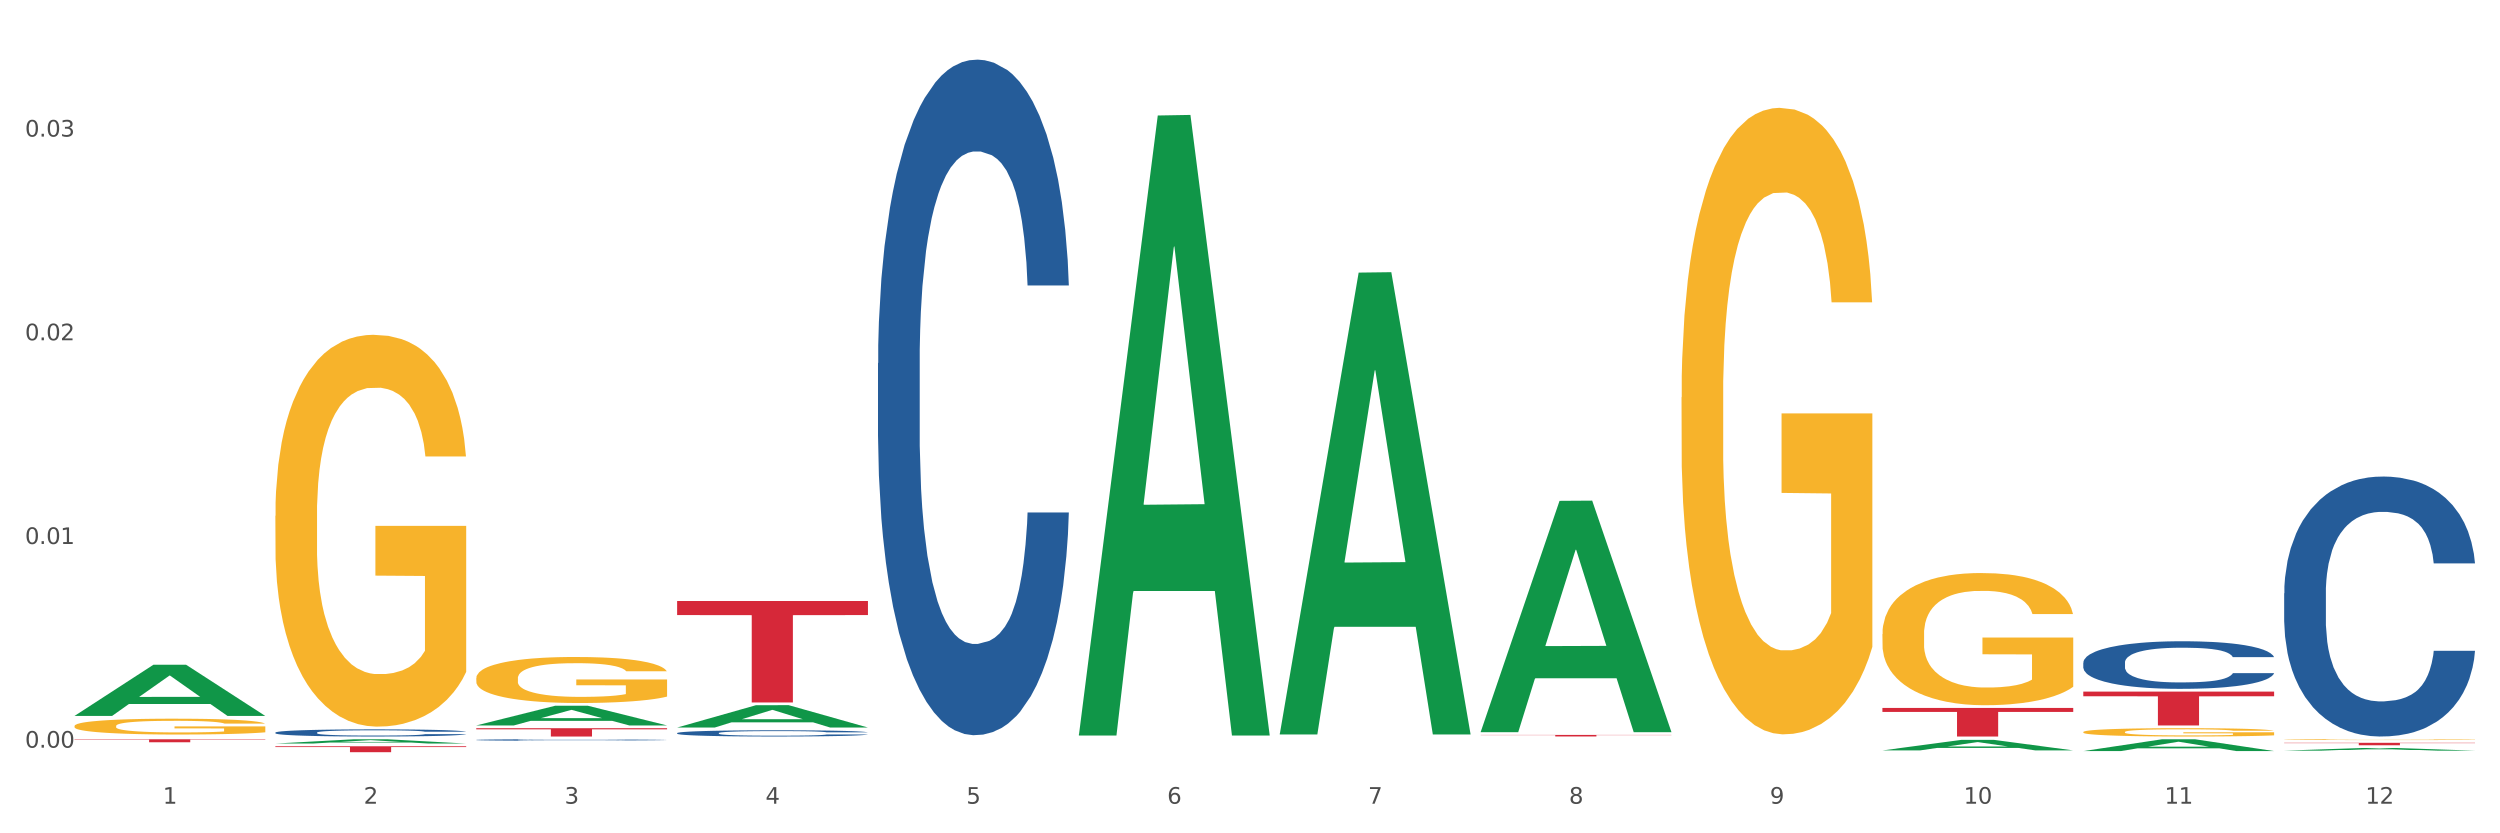<?xml version="1.0" encoding="utf-8" standalone="no"?>
<!DOCTYPE svg PUBLIC "-//W3C//DTD SVG 1.1//EN"
  "http://www.w3.org/Graphics/SVG/1.1/DTD/svg11.dtd">
<svg xmlns:xlink="http://www.w3.org/1999/xlink" width="1080pt" height="360pt" viewBox="0 0 1080 360" xmlns="http://www.w3.org/2000/svg" version="1.1">
 <rect x="0" y="0" width="1080" height="360" fill="#333333" stroke="none"/>
 <defs>
  <style type="text/css">*{stroke-linejoin: round; stroke-linecap: butt}</style>
 </defs>
 <g id="figure_1">
  <g id="patch_1">
   <path d="M 0 360 
L 1080 360 
L 1080 0 
L 0 0 
z
" style="fill: #ffffff; stroke: #ffffff; stroke-linejoin: miter"/>
  </g>
  <g id="axes_1">
   <g id="matplotlib.axis_1">
    <g id="xtick_1">
     <g id="text_1">
      <!-- 1 -->
      <g style="fill: #4d4d4d" transform="translate(70.342 347.204) scale(0.096 -0.096)">
       <defs>
        <path id="DejaVuSans-31" d="M 794 531 
L 1825 531 
L 1825 4091 
L 703 3866 
L 703 4441 
L 1819 4666 
L 2450 4666 
L 2450 531 
L 3481 531 
L 3481 0 
L 794 0 
L 794 531 
z
" transform="scale(0.016)"/>
       </defs>
       <use xlink:href="#DejaVuSans-31"/>
      </g>
     </g>
    </g>
    <g id="xtick_2">
     <g id="text_2">
      <!-- 2 -->
      <g style="fill: #4d4d4d" transform="translate(157.122 347.204) scale(0.096 -0.096)">
       <defs>
        <path id="DejaVuSans-32" d="M 1228 531 
L 3431 531 
L 3431 0 
L 469 0 
L 469 531 
Q 828 903 1448 1529 
Q 2069 2156 2228 2338 
Q 2531 2678 2651 2914 
Q 2772 3150 2772 3378 
Q 2772 3750 2511 3984 
Q 2250 4219 1831 4219 
Q 1534 4219 1204 4116 
Q 875 4013 500 3803 
L 500 4441 
Q 881 4594 1212 4672 
Q 1544 4750 1819 4750 
Q 2544 4750 2975 4387 
Q 3406 4025 3406 3419 
Q 3406 3131 3298 2873 
Q 3191 2616 2906 2266 
Q 2828 2175 2409 1742 
Q 1991 1309 1228 531 
z
" transform="scale(0.016)"/>
       </defs>
       <use xlink:href="#DejaVuSans-32"/>
      </g>
     </g>
    </g>
    <g id="xtick_3">
     <g id="text_3">
      <!-- 3 -->
      <g style="fill: #4d4d4d" transform="translate(243.902 347.204) scale(0.096 -0.096)">
       <defs>
        <path id="DejaVuSans-33" d="M 2597 2516 
Q 3050 2419 3304 2112 
Q 3559 1806 3559 1356 
Q 3559 666 3084 287 
Q 2609 -91 1734 -91 
Q 1441 -91 1130 -33 
Q 819 25 488 141 
L 488 750 
Q 750 597 1062 519 
Q 1375 441 1716 441 
Q 2309 441 2620 675 
Q 2931 909 2931 1356 
Q 2931 1769 2642 2001 
Q 2353 2234 1838 2234 
L 1294 2234 
L 1294 2753 
L 1863 2753 
Q 2328 2753 2575 2939 
Q 2822 3125 2822 3475 
Q 2822 3834 2567 4026 
Q 2313 4219 1838 4219 
Q 1578 4219 1281 4162 
Q 984 4106 628 3988 
L 628 4550 
Q 988 4650 1302 4700 
Q 1616 4750 1894 4750 
Q 2613 4750 3031 4423 
Q 3450 4097 3450 3541 
Q 3450 3153 3228 2886 
Q 3006 2619 2597 2516 
z
" transform="scale(0.016)"/>
       </defs>
       <use xlink:href="#DejaVuSans-33"/>
      </g>
     </g>
    </g>
    <g id="xtick_4">
     <g id="text_4">
      <!-- 4 -->
      <g style="fill: #4d4d4d" transform="translate(330.683 347.204) scale(0.096 -0.096)">
       <defs>
        <path id="DejaVuSans-34" d="M 2419 4116 
L 825 1625 
L 2419 1625 
L 2419 4116 
z
M 2253 4666 
L 3047 4666 
L 3047 1625 
L 3713 1625 
L 3713 1100 
L 3047 1100 
L 3047 0 
L 2419 0 
L 2419 1100 
L 313 1100 
L 313 1709 
L 2253 4666 
z
" transform="scale(0.016)"/>
       </defs>
       <use xlink:href="#DejaVuSans-34"/>
      </g>
     </g>
    </g>
    <g id="xtick_5">
     <g id="text_5">
      <!-- 5 -->
      <g style="fill: #4d4d4d" transform="translate(417.463 347.204) scale(0.096 -0.096)">
       <defs>
        <path id="DejaVuSans-35" d="M 691 4666 
L 3169 4666 
L 3169 4134 
L 1269 4134 
L 1269 2991 
Q 1406 3038 1543 3061 
Q 1681 3084 1819 3084 
Q 2600 3084 3056 2656 
Q 3513 2228 3513 1497 
Q 3513 744 3044 326 
Q 2575 -91 1722 -91 
Q 1428 -91 1123 -41 
Q 819 9 494 109 
L 494 744 
Q 775 591 1075 516 
Q 1375 441 1709 441 
Q 2250 441 2565 725 
Q 2881 1009 2881 1497 
Q 2881 1984 2565 2268 
Q 2250 2553 1709 2553 
Q 1456 2553 1204 2497 
Q 953 2441 691 2322 
L 691 4666 
z
" transform="scale(0.016)"/>
       </defs>
       <use xlink:href="#DejaVuSans-35"/>
      </g>
     </g>
    </g>
    <g id="xtick_6">
     <g id="text_6">
      <!-- 6 -->
      <g style="fill: #4d4d4d" transform="translate(504.243 347.204) scale(0.096 -0.096)">
       <defs>
        <path id="DejaVuSans-36" d="M 2113 2584 
Q 1688 2584 1439 2293 
Q 1191 2003 1191 1497 
Q 1191 994 1439 701 
Q 1688 409 2113 409 
Q 2538 409 2786 701 
Q 3034 994 3034 1497 
Q 3034 2003 2786 2293 
Q 2538 2584 2113 2584 
z
M 3366 4563 
L 3366 3988 
Q 3128 4100 2886 4159 
Q 2644 4219 2406 4219 
Q 1781 4219 1451 3797 
Q 1122 3375 1075 2522 
Q 1259 2794 1537 2939 
Q 1816 3084 2150 3084 
Q 2853 3084 3261 2657 
Q 3669 2231 3669 1497 
Q 3669 778 3244 343 
Q 2819 -91 2113 -91 
Q 1303 -91 875 529 
Q 447 1150 447 2328 
Q 447 3434 972 4092 
Q 1497 4750 2381 4750 
Q 2619 4750 2861 4703 
Q 3103 4656 3366 4563 
z
" transform="scale(0.016)"/>
       </defs>
       <use xlink:href="#DejaVuSans-36"/>
      </g>
     </g>
    </g>
    <g id="xtick_7">
     <g id="text_7">
      <!-- 7 -->
      <g style="fill: #4d4d4d" transform="translate(591.024 347.204) scale(0.096 -0.096)">
       <defs>
        <path id="DejaVuSans-37" d="M 525 4666 
L 3525 4666 
L 3525 4397 
L 1831 0 
L 1172 0 
L 2766 4134 
L 525 4134 
L 525 4666 
z
" transform="scale(0.016)"/>
       </defs>
       <use xlink:href="#DejaVuSans-37"/>
      </g>
     </g>
    </g>
    <g id="xtick_8">
     <g id="text_8">
      <!-- 8 -->
      <g style="fill: #4d4d4d" transform="translate(677.804 347.204) scale(0.096 -0.096)">
       <defs>
        <path id="DejaVuSans-38" d="M 2034 2216 
Q 1584 2216 1326 1975 
Q 1069 1734 1069 1313 
Q 1069 891 1326 650 
Q 1584 409 2034 409 
Q 2484 409 2743 651 
Q 3003 894 3003 1313 
Q 3003 1734 2745 1975 
Q 2488 2216 2034 2216 
z
M 1403 2484 
Q 997 2584 770 2862 
Q 544 3141 544 3541 
Q 544 4100 942 4425 
Q 1341 4750 2034 4750 
Q 2731 4750 3128 4425 
Q 3525 4100 3525 3541 
Q 3525 3141 3298 2862 
Q 3072 2584 2669 2484 
Q 3125 2378 3379 2068 
Q 3634 1759 3634 1313 
Q 3634 634 3220 271 
Q 2806 -91 2034 -91 
Q 1263 -91 848 271 
Q 434 634 434 1313 
Q 434 1759 690 2068 
Q 947 2378 1403 2484 
z
M 1172 3481 
Q 1172 3119 1398 2916 
Q 1625 2713 2034 2713 
Q 2441 2713 2670 2916 
Q 2900 3119 2900 3481 
Q 2900 3844 2670 4047 
Q 2441 4250 2034 4250 
Q 1625 4250 1398 4047 
Q 1172 3844 1172 3481 
z
" transform="scale(0.016)"/>
       </defs>
       <use xlink:href="#DejaVuSans-38"/>
      </g>
     </g>
    </g>
    <g id="xtick_9">
     <g id="text_9">
      <!-- 9 -->
      <g style="fill: #4d4d4d" transform="translate(764.584 347.204) scale(0.096 -0.096)">
       <defs>
        <path id="DejaVuSans-39" d="M 703 97 
L 703 672 
Q 941 559 1184 500 
Q 1428 441 1663 441 
Q 2288 441 2617 861 
Q 2947 1281 2994 2138 
Q 2813 1869 2534 1725 
Q 2256 1581 1919 1581 
Q 1219 1581 811 2004 
Q 403 2428 403 3163 
Q 403 3881 828 4315 
Q 1253 4750 1959 4750 
Q 2769 4750 3195 4129 
Q 3622 3509 3622 2328 
Q 3622 1225 3098 567 
Q 2575 -91 1691 -91 
Q 1453 -91 1209 -44 
Q 966 3 703 97 
z
M 1959 2075 
Q 2384 2075 2632 2365 
Q 2881 2656 2881 3163 
Q 2881 3666 2632 3958 
Q 2384 4250 1959 4250 
Q 1534 4250 1286 3958 
Q 1038 3666 1038 3163 
Q 1038 2656 1286 2365 
Q 1534 2075 1959 2075 
z
" transform="scale(0.016)"/>
       </defs>
       <use xlink:href="#DejaVuSans-39"/>
      </g>
     </g>
    </g>
    <g id="xtick_10">
     <g id="text_10">
      <!-- 10 -->
      <g style="fill: #4d4d4d" transform="translate(848.311 347.204) scale(0.096 -0.096)">
       <defs>
        <path id="DejaVuSans-30" d="M 2034 4250 
Q 1547 4250 1301 3770 
Q 1056 3291 1056 2328 
Q 1056 1369 1301 889 
Q 1547 409 2034 409 
Q 2525 409 2770 889 
Q 3016 1369 3016 2328 
Q 3016 3291 2770 3770 
Q 2525 4250 2034 4250 
z
M 2034 4750 
Q 2819 4750 3233 4129 
Q 3647 3509 3647 2328 
Q 3647 1150 3233 529 
Q 2819 -91 2034 -91 
Q 1250 -91 836 529 
Q 422 1150 422 2328 
Q 422 3509 836 4129 
Q 1250 4750 2034 4750 
z
" transform="scale(0.016)"/>
       </defs>
       <use xlink:href="#DejaVuSans-31"/>
       <use xlink:href="#DejaVuSans-30" transform="translate(63.623 0)"/>
      </g>
     </g>
    </g>
    <g id="xtick_11">
     <g id="text_11">
      <!-- 11 -->
      <g style="fill: #4d4d4d" transform="translate(935.091 347.204) scale(0.096 -0.096)">
       <use xlink:href="#DejaVuSans-31"/>
       <use xlink:href="#DejaVuSans-31" transform="translate(63.623 0)"/>
      </g>
     </g>
    </g>
    <g id="xtick_12">
     <g id="text_12">
      <!-- 12 -->
      <g style="fill: #4d4d4d" transform="translate(1021.871 347.204) scale(0.096 -0.096)">
       <use xlink:href="#DejaVuSans-31"/>
       <use xlink:href="#DejaVuSans-32" transform="translate(63.623 0)"/>
      </g>
     </g>
    </g>
    <g id="xtick_13"/>
    <g id="xtick_14"/>
    <g id="xtick_15"/>
    <g id="xtick_16"/>
    <g id="xtick_17"/>
    <g id="xtick_18"/>
    <g id="xtick_19"/>
    <g id="xtick_20"/>
    <g id="xtick_21"/>
    <g id="xtick_22"/>
    <g id="xtick_23"/>
   </g>
   <g id="matplotlib.axis_2">
    <g id="ytick_1">
     <g id="text_13">
      <!-- 0.00 -->
      <g style="fill: #4d4d4d" transform="translate(10.8 322.997) scale(0.096 -0.096)">
       <defs>
        <path id="DejaVuSans-2e" d="M 684 794 
L 1344 794 
L 1344 0 
L 684 0 
L 684 794 
z
" transform="scale(0.016)"/>
       </defs>
       <use xlink:href="#DejaVuSans-30"/>
       <use xlink:href="#DejaVuSans-2e" transform="translate(63.623 0)"/>
       <use xlink:href="#DejaVuSans-30" transform="translate(95.41 0)"/>
       <use xlink:href="#DejaVuSans-30" transform="translate(159.033 0)"/>
      </g>
     </g>
    </g>
    <g id="ytick_2">
     <g id="text_14">
      <!-- 0.01 -->
      <g style="fill: #4d4d4d" transform="translate(10.8 235.002) scale(0.096 -0.096)">
       <use xlink:href="#DejaVuSans-30"/>
       <use xlink:href="#DejaVuSans-2e" transform="translate(63.623 0)"/>
       <use xlink:href="#DejaVuSans-30" transform="translate(95.41 0)"/>
       <use xlink:href="#DejaVuSans-31" transform="translate(159.033 0)"/>
      </g>
     </g>
    </g>
    <g id="ytick_3">
     <g id="text_15">
      <!-- 0.02 -->
      <g style="fill: #4d4d4d" transform="translate(10.8 147.006) scale(0.096 -0.096)">
       <use xlink:href="#DejaVuSans-30"/>
       <use xlink:href="#DejaVuSans-2e" transform="translate(63.623 0)"/>
       <use xlink:href="#DejaVuSans-30" transform="translate(95.41 0)"/>
       <use xlink:href="#DejaVuSans-32" transform="translate(159.033 0)"/>
      </g>
     </g>
    </g>
    <g id="ytick_4">
     <g id="text_16">
      <!-- 0.03 -->
      <g style="fill: #4d4d4d" transform="translate(10.8 59.01) scale(0.096 -0.096)">
       <use xlink:href="#DejaVuSans-30"/>
       <use xlink:href="#DejaVuSans-2e" transform="translate(63.623 0)"/>
       <use xlink:href="#DejaVuSans-30" transform="translate(95.41 0)"/>
       <use xlink:href="#DejaVuSans-33" transform="translate(159.033 0)"/>
      </g>
     </g>
    </g>
    <g id="ytick_5"/>
    <g id="ytick_6"/>
    <g id="ytick_7"/>
    <g id="ytick_8"/>
   </g>
   <g id="PolyCollection_1">
    <path d="M 32.175 309.255 
L 32.26 309.235 
L 66.256 287.178 
L 80.365 287.157 
L 114.616 309.297 
L 98.298 309.297 
L 90.904 304.141 
L 55.803 304.141 
L 55.548 304.224 
L 48.408 309.297 
L 32.175 309.297 
L 32.175 309.255 
L 60.222 301.065 
L 86.484 301.044 
L 73.481 291.876 
L 73.311 291.834 
L 73.141 291.897 
L 60.137 301.044 
L 60.222 301.065 
L 32.175 309.255 
z
" clip-path="url(#pfcb627d77d)" style="fill: #109648"/>
    <path d="M 813.198 273.941 
L 813.295 273.889 
L 813.295 272.011 
L 813.49 270.394 
L 814.463 266.482 
L 815.923 263.249 
L 816.994 261.528 
L 818.065 260.119 
L 819.33 258.711 
L 820.887 257.251 
L 823.71 255.112 
L 825.462 254.017 
L 827.603 252.87 
L 831.497 251.201 
L 834.319 250.262 
L 837.239 249.479 
L 842.009 248.541 
L 845.123 248.123 
L 848.433 247.81 
L 852.423 247.602 
L 855.441 247.55 
L 862.059 247.706 
L 867.705 248.175 
L 870.43 248.541 
L 873.934 249.166 
L 875.783 249.584 
L 878.801 250.418 
L 881.915 251.514 
L 884.057 252.452 
L 887.269 254.226 
L 889.702 255.999 
L 891.941 258.19 
L 893.109 259.702 
L 893.985 261.11 
L 894.763 262.727 
L 895.542 265.283 
L 878.022 265.283 
L 877.341 263.457 
L 876.27 261.736 
L 874.713 260.067 
L 873.35 259.024 
L 871.014 257.72 
L 868.873 256.886 
L 866.634 256.26 
L 863.909 255.738 
L 861.767 255.477 
L 858.75 255.269 
L 852.813 255.321 
L 848.822 255.738 
L 846.097 256.26 
L 844.345 256.729 
L 842.787 257.251 
L 841.035 257.981 
L 838.991 259.076 
L 837.531 260.067 
L 836.071 261.319 
L 834.903 262.571 
L 833.833 264.031 
L 832.957 265.596 
L 832.275 267.213 
L 831.691 269.195 
L 831.205 272.481 
L 831.205 279.626 
L 831.399 281.243 
L 831.886 283.381 
L 832.47 284.998 
L 833.443 286.928 
L 834.319 288.232 
L 835.974 290.11 
L 837.823 291.674 
L 839.283 292.665 
L 840.743 293.5 
L 843.274 294.647 
L 846.097 295.586 
L 848.53 296.16 
L 851.839 296.681 
L 854.078 296.89 
L 856.025 296.994 
L 860.794 296.994 
L 864.201 296.838 
L 867.997 296.473 
L 870.917 296.003 
L 873.35 295.429 
L 876.075 294.491 
L 877.827 293.604 
L 877.827 282.703 
L 856.414 282.651 
L 856.414 275.401 
L 895.639 275.401 
L 895.639 296.681 
L 893.985 297.777 
L 892.135 298.768 
L 890.189 299.654 
L 887.269 300.749 
L 883.765 301.793 
L 880.65 302.523 
L 877.341 303.149 
L 873.447 303.722 
L 868.386 304.244 
L 865.271 304.453 
L 861.378 304.609 
L 856.803 304.661 
L 852.813 304.557 
L 848.919 304.296 
L 844.831 303.827 
L 840.841 303.149 
L 837.823 302.471 
L 834.806 301.636 
L 831.594 300.541 
L 829.063 299.498 
L 827.117 298.559 
L 824.975 297.359 
L 822.639 295.795 
L 820.887 294.386 
L 819.33 292.926 
L 817.675 291.048 
L 816.507 289.431 
L 815.339 287.397 
L 814.658 285.885 
L 813.879 283.538 
L 813.295 280.252 
L 813.198 273.941 
z
" clip-path="url(#pfcb627d77d)" style="fill: #f7b32b"/>
    <path d="M 899.978 316.236 
L 900.076 316.233 
L 900.076 316.114 
L 900.27 316.012 
L 901.244 315.765 
L 902.704 315.561 
L 903.774 315.452 
L 904.845 315.364 
L 906.11 315.275 
L 907.668 315.182 
L 910.49 315.047 
L 912.242 314.978 
L 914.384 314.906 
L 918.277 314.8 
L 921.1 314.741 
L 924.02 314.692 
L 928.789 314.632 
L 931.904 314.606 
L 935.213 314.586 
L 939.204 314.573 
L 942.221 314.57 
L 948.84 314.58 
L 954.485 314.609 
L 957.21 314.632 
L 960.714 314.672 
L 962.564 314.698 
L 965.581 314.751 
L 968.696 314.82 
L 970.837 314.879 
L 974.049 314.991 
L 976.482 315.103 
L 978.721 315.242 
L 979.889 315.337 
L 980.765 315.426 
L 981.544 315.528 
L 982.322 315.69 
L 964.802 315.69 
L 964.121 315.574 
L 963.05 315.466 
L 961.493 315.36 
L 960.13 315.294 
L 957.794 315.212 
L 955.653 315.159 
L 953.414 315.12 
L 950.689 315.087 
L 948.548 315.07 
L 945.53 315.057 
L 939.593 315.061 
L 935.602 315.087 
L 932.877 315.12 
L 931.125 315.149 
L 929.568 315.182 
L 927.816 315.229 
L 925.772 315.298 
L 924.312 315.36 
L 922.852 315.439 
L 921.684 315.518 
L 920.613 315.611 
L 919.737 315.709 
L 919.056 315.811 
L 918.472 315.937 
L 917.985 316.144 
L 917.985 316.595 
L 918.18 316.697 
L 918.666 316.832 
L 919.25 316.934 
L 920.224 317.056 
L 921.1 317.138 
L 922.754 317.257 
L 924.604 317.356 
L 926.064 317.418 
L 927.524 317.471 
L 930.054 317.544 
L 932.877 317.603 
L 935.31 317.639 
L 938.62 317.672 
L 940.858 317.685 
L 942.805 317.692 
L 947.574 317.692 
L 950.981 317.682 
L 954.777 317.659 
L 957.697 317.629 
L 960.13 317.593 
L 962.856 317.534 
L 964.608 317.478 
L 964.608 316.789 
L 943.194 316.786 
L 943.194 316.328 
L 982.42 316.328 
L 982.42 317.672 
L 980.765 317.741 
L 978.916 317.804 
L 976.969 317.86 
L 974.049 317.929 
L 970.545 317.995 
L 967.43 318.041 
L 964.121 318.08 
L 960.228 318.117 
L 955.166 318.149 
L 952.052 318.163 
L 948.158 318.173 
L 943.584 318.176 
L 939.593 318.169 
L 935.7 318.153 
L 931.612 318.123 
L 927.621 318.08 
L 924.604 318.037 
L 921.586 317.985 
L 918.374 317.916 
L 915.844 317.85 
L 913.897 317.791 
L 911.756 317.715 
L 909.42 317.616 
L 907.668 317.527 
L 906.11 317.435 
L 904.456 317.316 
L 903.288 317.214 
L 902.12 317.086 
L 901.438 316.99 
L 900.66 316.842 
L 900.076 316.635 
L 899.978 316.236 
z
" clip-path="url(#pfcb627d77d)" style="fill: #f7b32b"/>
    <path d="M 986.759 319.515 
L 986.856 319.514 
L 986.856 319.503 
L 987.051 319.493 
L 988.024 319.468 
L 989.484 319.448 
L 990.555 319.437 
L 991.625 319.428 
L 992.891 319.42 
L 994.448 319.411 
L 997.271 319.397 
L 999.023 319.39 
L 1001.164 319.383 
L 1005.057 319.373 
L 1007.88 319.367 
L 1010.8 319.362 
L 1015.569 319.356 
L 1018.684 319.354 
L 1021.993 319.352 
L 1025.984 319.35 
L 1029.001 319.35 
L 1035.62 319.351 
L 1041.265 319.354 
L 1043.991 319.356 
L 1047.495 319.36 
L 1049.344 319.363 
L 1052.361 319.368 
L 1055.476 319.375 
L 1057.617 319.381 
L 1060.829 319.392 
L 1063.263 319.403 
L 1065.501 319.416 
L 1066.669 319.426 
L 1067.545 319.435 
L 1068.324 319.445 
L 1069.103 319.461 
L 1051.583 319.461 
L 1050.901 319.449 
L 1049.831 319.439 
L 1048.273 319.428 
L 1046.911 319.422 
L 1044.575 319.414 
L 1042.433 319.408 
L 1040.195 319.404 
L 1037.469 319.401 
L 1035.328 319.4 
L 1032.311 319.398 
L 1026.373 319.399 
L 1022.383 319.401 
L 1019.657 319.404 
L 1017.905 319.407 
L 1016.348 319.411 
L 1014.596 319.415 
L 1012.552 319.422 
L 1011.092 319.428 
L 1009.632 319.436 
L 1008.464 319.444 
L 1007.393 319.453 
L 1006.517 319.463 
L 1005.836 319.473 
L 1005.252 319.485 
L 1004.765 319.506 
L 1004.765 319.55 
L 1004.96 319.56 
L 1005.447 319.573 
L 1006.031 319.584 
L 1007.004 319.596 
L 1007.88 319.604 
L 1009.535 319.615 
L 1011.384 319.625 
L 1012.844 319.631 
L 1014.304 319.636 
L 1016.835 319.644 
L 1019.657 319.649 
L 1022.091 319.653 
L 1025.4 319.656 
L 1027.639 319.658 
L 1029.585 319.658 
L 1034.355 319.658 
L 1037.761 319.657 
L 1041.557 319.655 
L 1044.477 319.652 
L 1046.911 319.648 
L 1049.636 319.643 
L 1051.388 319.637 
L 1051.388 319.569 
L 1029.975 319.569 
L 1029.975 319.524 
L 1069.2 319.524 
L 1069.2 319.656 
L 1067.545 319.663 
L 1065.696 319.669 
L 1063.749 319.675 
L 1060.829 319.682 
L 1057.325 319.688 
L 1054.211 319.693 
L 1050.901 319.697 
L 1047.008 319.7 
L 1041.947 319.703 
L 1038.832 319.705 
L 1034.939 319.706 
L 1030.364 319.706 
L 1026.373 319.705 
L 1022.48 319.704 
L 1018.392 319.701 
L 1014.401 319.697 
L 1011.384 319.692 
L 1008.367 319.687 
L 1005.155 319.68 
L 1002.624 319.674 
L 1000.677 319.668 
L 998.536 319.661 
L 996.2 319.651 
L 994.448 319.642 
L 992.891 319.633 
L 991.236 319.621 
L 990.068 319.611 
L 988.9 319.598 
L 988.219 319.589 
L 987.44 319.574 
L 986.856 319.554 
L 986.759 319.515 
z
" clip-path="url(#pfcb627d77d)" style="fill: #f7b32b"/>
    <path d="M 986.759 320.88 
L 1069.2 320.88 
L 1069.2 321.029 
L 1036.77 321.03 
L 1036.77 321.947 
L 1018.993 321.947 
L 1018.993 321.03 
L 986.759 321.029 
L 986.759 320.881 
L 986.759 320.88 
z
" clip-path="url(#pfcb627d77d)" style="fill: #d62839"/>
    <path d="M 986.759 256.326 
L 986.856 256.223 
L 986.856 253.351 
L 987.148 249.454 
L 988.22 242.274 
L 989.585 236.838 
L 991.923 230.478 
L 993.19 227.811 
L 994.847 224.837 
L 998.258 220.016 
L 1002.156 215.913 
L 1004.884 213.657 
L 1006.93 212.221 
L 1011.511 209.656 
L 1014.142 208.528 
L 1016.87 207.605 
L 1019.209 206.99 
L 1023.107 206.272 
L 1026.225 205.964 
L 1029.831 205.861 
L 1032.852 205.964 
L 1036.847 206.374 
L 1042.694 207.605 
L 1044.935 208.323 
L 1047.956 209.554 
L 1051.075 211.195 
L 1053.608 212.836 
L 1056.532 215.195 
L 1059.553 218.272 
L 1062.476 222.17 
L 1064.522 225.76 
L 1066.179 229.555 
L 1067.641 234.171 
L 1068.713 239.197 
L 1069.2 243.402 
L 1051.367 243.402 
L 1050.88 239.607 
L 1049.905 235.504 
L 1048.931 232.735 
L 1047.859 230.478 
L 1046.202 227.914 
L 1044.74 226.273 
L 1042.304 224.324 
L 1040.063 223.093 
L 1038.211 222.375 
L 1035.97 221.76 
L 1031.195 221.144 
L 1027.784 221.144 
L 1025.641 221.349 
L 1023.009 221.862 
L 1020.768 222.58 
L 1018.137 223.811 
L 1016.091 225.145 
L 1014.044 226.888 
L 1012.875 228.119 
L 1011.121 230.376 
L 1009.951 232.222 
L 1008.392 235.402 
L 1007.515 237.658 
L 1005.956 243.505 
L 1005.274 247.813 
L 1004.982 250.787 
L 1004.787 254.069 
L 1004.787 270.07 
L 1005.371 277.25 
L 1005.859 280.327 
L 1006.638 283.815 
L 1008.1 288.328 
L 1010.244 292.738 
L 1012.485 295.918 
L 1014.337 297.867 
L 1016.091 299.303 
L 1017.845 300.431 
L 1019.989 301.457 
L 1021.743 302.072 
L 1024.374 302.688 
L 1027.492 302.995 
L 1029.928 302.995 
L 1034.898 302.483 
L 1037.139 301.97 
L 1039.283 301.252 
L 1041.622 300.123 
L 1043.474 298.893 
L 1044.546 297.969 
L 1046.3 296.021 
L 1047.664 293.969 
L 1048.833 291.61 
L 1049.613 289.559 
L 1050.49 286.482 
L 1051.172 282.994 
L 1051.367 281.148 
L 1069.2 281.148 
L 1068.81 284.84 
L 1068.128 288.43 
L 1066.764 293.251 
L 1065.692 296.021 
L 1064.035 299.405 
L 1062.281 302.277 
L 1059.845 305.457 
L 1057.604 307.816 
L 1055.265 309.868 
L 1052.731 311.714 
L 1048.151 314.278 
L 1046.495 314.996 
L 1042.986 316.227 
L 1040.258 316.945 
L 1036.262 317.663 
L 1032.17 318.073 
L 1027.882 318.176 
L 1024.081 317.971 
L 1019.891 317.355 
L 1017.26 316.74 
L 1014.337 315.817 
L 1010.926 314.381 
L 1007.71 312.637 
L 1004.689 310.586 
L 1001.863 308.226 
L 999.232 305.56 
L 995.821 301.149 
L 993.288 296.841 
L 991.436 292.841 
L 990.169 289.456 
L 988.903 285.148 
L 988.22 282.174 
L 987.148 274.994 
L 986.759 268.327 
L 986.759 256.326 
z
" clip-path="url(#pfcb627d77d)" style="fill: #255c99"/>
    <path d="M 899.978 286.259 
L 900.076 286.241 
L 900.076 285.715 
L 900.368 285.001 
L 901.44 283.686 
L 902.804 282.691 
L 905.143 281.527 
L 906.41 281.038 
L 908.067 280.494 
L 911.477 279.611 
L 915.375 278.86 
L 918.104 278.447 
L 920.15 278.184 
L 924.73 277.714 
L 927.361 277.508 
L 930.09 277.339 
L 932.429 277.226 
L 936.327 277.095 
L 939.445 277.038 
L 943.051 277.019 
L 946.071 277.038 
L 950.067 277.113 
L 955.914 277.339 
L 958.155 277.47 
L 961.176 277.696 
L 964.294 277.996 
L 966.828 278.296 
L 969.751 278.728 
L 972.772 279.292 
L 975.696 280.006 
L 977.742 280.663 
L 979.399 281.358 
L 980.86 282.203 
L 981.932 283.123 
L 982.42 283.893 
L 964.587 283.893 
L 964.099 283.198 
L 963.125 282.447 
L 962.15 281.94 
L 961.078 281.527 
L 959.422 281.057 
L 957.96 280.757 
L 955.524 280.4 
L 953.283 280.175 
L 951.431 280.043 
L 949.19 279.93 
L 944.415 279.818 
L 941.004 279.818 
L 938.86 279.855 
L 936.229 279.949 
L 933.988 280.081 
L 931.357 280.306 
L 929.31 280.55 
L 927.264 280.869 
L 926.095 281.095 
L 924.34 281.508 
L 923.171 281.846 
L 921.612 282.428 
L 920.735 282.841 
L 919.176 283.912 
L 918.494 284.701 
L 918.201 285.245 
L 918.006 285.846 
L 918.006 288.776 
L 918.591 290.091 
L 919.078 290.654 
L 919.858 291.292 
L 921.32 292.119 
L 923.463 292.926 
L 925.705 293.509 
L 927.556 293.865 
L 929.31 294.128 
L 931.064 294.335 
L 933.208 294.523 
L 934.962 294.635 
L 937.593 294.748 
L 940.712 294.804 
L 943.148 294.804 
L 948.118 294.711 
L 950.359 294.617 
L 952.503 294.485 
L 954.842 294.279 
L 956.693 294.053 
L 957.765 293.884 
L 959.519 293.527 
L 960.884 293.152 
L 962.053 292.72 
L 962.833 292.344 
L 963.71 291.781 
L 964.392 291.142 
L 964.587 290.804 
L 982.42 290.804 
L 982.03 291.48 
L 981.348 292.138 
L 979.983 293.02 
L 978.912 293.527 
L 977.255 294.147 
L 975.501 294.673 
L 973.065 295.255 
L 970.823 295.687 
L 968.485 296.063 
L 965.951 296.401 
L 961.371 296.87 
L 959.714 297.002 
L 956.206 297.227 
L 953.477 297.359 
L 949.482 297.49 
L 945.389 297.565 
L 941.102 297.584 
L 937.301 297.546 
L 933.111 297.434 
L 930.48 297.321 
L 927.556 297.152 
L 924.146 296.889 
L 920.93 296.57 
L 917.909 296.194 
L 915.083 295.762 
L 912.452 295.274 
L 909.041 294.466 
L 906.507 293.678 
L 904.656 292.945 
L 903.389 292.325 
L 902.122 291.537 
L 901.44 290.992 
L 900.368 289.677 
L 899.978 288.457 
L 899.978 286.259 
z
" clip-path="url(#pfcb627d77d)" style="fill: #255c99"/>
    <path d="M 379.296 156.894 
L 379.394 156.628 
L 379.394 149.165 
L 379.686 139.036 
L 380.758 120.379 
L 382.122 106.253 
L 384.461 89.728 
L 385.728 82.798 
L 387.385 75.068 
L 390.795 62.541 
L 394.693 51.88 
L 397.422 46.016 
L 399.468 42.285 
L 404.048 35.621 
L 406.679 32.689 
L 409.408 30.291 
L 411.747 28.691 
L 415.645 26.826 
L 418.763 26.026 
L 422.369 25.759 
L 425.389 26.026 
L 429.385 27.092 
L 435.232 30.291 
L 437.473 32.156 
L 440.494 35.355 
L 443.612 39.619 
L 446.146 43.884 
L 449.069 50.014 
L 452.09 58.01 
L 455.014 68.138 
L 457.06 77.467 
L 458.717 87.329 
L 460.178 99.323 
L 461.25 112.383 
L 461.738 123.311 
L 443.905 123.311 
L 443.417 113.449 
L 442.443 102.788 
L 441.468 95.591 
L 440.396 89.728 
L 438.74 83.064 
L 437.278 78.8 
L 434.842 73.736 
L 432.601 70.537 
L 430.749 68.671 
L 428.508 67.072 
L 423.733 65.473 
L 420.322 65.473 
L 418.178 66.006 
L 415.547 67.339 
L 413.306 69.205 
L 410.675 72.403 
L 408.628 75.868 
L 406.582 80.399 
L 405.413 83.597 
L 403.658 89.461 
L 402.489 94.259 
L 400.93 102.521 
L 400.053 108.385 
L 398.494 123.577 
L 397.812 134.772 
L 397.519 142.501 
L 397.324 151.03 
L 397.324 192.61 
L 397.909 211.267 
L 398.396 219.263 
L 399.176 228.325 
L 400.638 240.053 
L 402.781 251.514 
L 405.023 259.776 
L 406.874 264.84 
L 408.628 268.572 
L 410.382 271.504 
L 412.526 274.169 
L 414.28 275.768 
L 416.911 277.368 
L 420.03 278.167 
L 422.466 278.167 
L 427.436 276.835 
L 429.677 275.502 
L 431.821 273.636 
L 434.16 270.704 
L 436.011 267.506 
L 437.083 265.107 
L 438.837 260.043 
L 440.202 254.712 
L 441.371 248.582 
L 442.151 243.251 
L 443.028 235.255 
L 443.71 226.193 
L 443.905 221.395 
L 461.738 221.395 
L 461.348 230.991 
L 460.666 240.319 
L 459.301 252.846 
L 458.23 260.043 
L 456.573 268.838 
L 454.819 276.301 
L 452.383 284.564 
L 450.141 290.694 
L 447.803 296.025 
L 445.269 300.823 
L 440.689 307.486 
L 439.032 309.352 
L 435.524 312.55 
L 432.795 314.416 
L 428.8 316.282 
L 424.707 317.348 
L 420.42 317.614 
L 416.619 317.081 
L 412.429 315.482 
L 409.798 313.883 
L 406.874 311.484 
L 403.464 307.752 
L 400.248 303.221 
L 397.227 297.891 
L 394.401 291.76 
L 391.77 284.831 
L 388.359 273.37 
L 385.825 262.175 
L 383.974 251.78 
L 382.707 242.985 
L 381.44 231.79 
L 380.758 224.061 
L 379.686 205.403 
L 379.296 188.079 
L 379.296 156.894 
z
" clip-path="url(#pfcb627d77d)" style="fill: #255c99"/>
    <path d="M 292.516 316.689 
L 292.613 316.687 
L 292.613 316.618 
L 292.906 316.524 
L 293.978 316.352 
L 295.342 316.221 
L 297.681 316.068 
L 298.948 316.004 
L 300.604 315.933 
L 304.015 315.817 
L 307.913 315.718 
L 310.641 315.664 
L 312.688 315.629 
L 317.268 315.568 
L 319.899 315.541 
L 322.628 315.518 
L 324.966 315.504 
L 328.864 315.486 
L 331.983 315.479 
L 335.588 315.476 
L 338.609 315.479 
L 342.604 315.489 
L 348.451 315.518 
L 350.693 315.536 
L 353.714 315.565 
L 356.832 315.605 
L 359.366 315.644 
L 362.289 315.701 
L 365.31 315.775 
L 368.233 315.868 
L 370.28 315.955 
L 371.936 316.046 
L 373.398 316.157 
L 374.47 316.278 
L 374.957 316.379 
L 357.124 316.379 
L 356.637 316.287 
L 355.663 316.189 
L 354.688 316.122 
L 353.616 316.068 
L 351.96 316.006 
L 350.498 315.967 
L 348.062 315.92 
L 345.82 315.891 
L 343.969 315.873 
L 341.727 315.859 
L 336.952 315.844 
L 333.542 315.844 
L 331.398 315.849 
L 328.767 315.861 
L 326.525 315.878 
L 323.894 315.908 
L 321.848 315.94 
L 319.802 315.982 
L 318.632 316.011 
L 316.878 316.066 
L 315.709 316.11 
L 314.15 316.186 
L 313.273 316.241 
L 311.713 316.381 
L 311.031 316.485 
L 310.739 316.556 
L 310.544 316.635 
L 310.544 317.02 
L 311.129 317.192 
L 311.616 317.266 
L 312.395 317.35 
L 313.857 317.458 
L 316.001 317.564 
L 318.242 317.641 
L 320.094 317.688 
L 321.848 317.722 
L 323.602 317.749 
L 325.746 317.774 
L 327.5 317.789 
L 330.131 317.804 
L 333.249 317.811 
L 335.686 317.811 
L 340.655 317.799 
L 342.897 317.786 
L 345.041 317.769 
L 347.379 317.742 
L 349.231 317.712 
L 350.303 317.69 
L 352.057 317.643 
L 353.421 317.594 
L 354.591 317.537 
L 355.37 317.488 
L 356.247 317.414 
L 356.929 317.33 
L 357.124 317.286 
L 374.957 317.286 
L 374.568 317.375 
L 373.885 317.461 
L 372.521 317.577 
L 371.449 317.643 
L 369.793 317.725 
L 368.038 317.794 
L 365.602 317.87 
L 363.361 317.927 
L 361.022 317.976 
L 358.489 318.02 
L 353.908 318.082 
L 352.252 318.099 
L 348.744 318.129 
L 346.015 318.146 
L 342.02 318.163 
L 337.927 318.173 
L 333.639 318.176 
L 329.839 318.171 
L 325.648 318.156 
L 323.017 318.141 
L 320.094 318.119 
L 316.683 318.085 
L 313.467 318.043 
L 310.447 317.993 
L 307.621 317.937 
L 304.989 317.873 
L 301.579 317.767 
L 299.045 317.663 
L 297.194 317.567 
L 295.927 317.486 
L 294.66 317.382 
L 293.978 317.311 
L 292.906 317.138 
L 292.516 316.978 
L 292.516 316.689 
z
" clip-path="url(#pfcb627d77d)" style="fill: #255c99"/>
    <path d="M 205.736 319.645 
L 205.833 319.644 
L 205.833 319.627 
L 206.125 319.605 
L 207.197 319.563 
L 208.562 319.531 
L 210.9 319.494 
L 212.167 319.478 
L 213.824 319.461 
L 217.235 319.433 
L 221.133 319.409 
L 223.861 319.396 
L 225.907 319.387 
L 230.488 319.372 
L 233.119 319.366 
L 235.847 319.36 
L 238.186 319.357 
L 242.084 319.353 
L 245.202 319.351 
L 248.808 319.35 
L 251.829 319.351 
L 255.824 319.353 
L 261.671 319.36 
L 263.912 319.365 
L 266.933 319.372 
L 270.052 319.381 
L 272.585 319.391 
L 275.509 319.405 
L 278.53 319.423 
L 281.453 319.445 
L 283.499 319.466 
L 285.156 319.488 
L 286.618 319.515 
L 287.69 319.545 
L 288.177 319.569 
L 270.344 319.569 
L 269.857 319.547 
L 268.882 319.523 
L 267.908 319.507 
L 266.836 319.494 
L 265.179 319.479 
L 263.717 319.469 
L 261.281 319.458 
L 259.04 319.451 
L 257.188 319.447 
L 254.947 319.443 
L 250.172 319.439 
L 246.761 319.439 
L 244.618 319.441 
L 241.986 319.444 
L 239.745 319.448 
L 237.114 319.455 
L 235.068 319.463 
L 233.021 319.473 
L 231.852 319.48 
L 230.098 319.493 
L 228.928 319.504 
L 227.369 319.523 
L 226.492 319.536 
L 224.933 319.57 
L 224.251 319.595 
L 223.959 319.612 
L 223.764 319.632 
L 223.764 319.725 
L 224.348 319.767 
L 224.836 319.785 
L 225.615 319.805 
L 227.077 319.831 
L 229.221 319.857 
L 231.462 319.876 
L 233.314 319.887 
L 235.068 319.896 
L 236.822 319.902 
L 238.966 319.908 
L 240.72 319.912 
L 243.351 319.915 
L 246.469 319.917 
L 248.905 319.917 
L 253.875 319.914 
L 256.116 319.911 
L 258.26 319.907 
L 260.599 319.9 
L 262.451 319.893 
L 263.523 319.888 
L 265.277 319.876 
L 266.641 319.864 
L 267.81 319.851 
L 268.59 319.839 
L 269.467 319.821 
L 270.149 319.8 
L 270.344 319.79 
L 288.177 319.79 
L 287.787 319.811 
L 287.105 319.832 
L 285.741 319.86 
L 284.669 319.876 
L 283.012 319.896 
L 281.258 319.913 
L 278.822 319.931 
L 276.581 319.945 
L 274.242 319.957 
L 271.708 319.968 
L 267.128 319.983 
L 265.472 319.987 
L 261.963 319.994 
L 259.235 319.999 
L 255.239 320.003 
L 251.147 320.005 
L 246.859 320.006 
L 243.058 320.005 
L 238.868 320.001 
L 236.237 319.997 
L 233.314 319.992 
L 229.903 319.984 
L 226.687 319.973 
L 223.666 319.961 
L 220.84 319.948 
L 218.209 319.932 
L 214.798 319.906 
L 212.265 319.881 
L 210.413 319.858 
L 209.146 319.838 
L 207.88 319.813 
L 207.197 319.796 
L 206.125 319.754 
L 205.736 319.715 
L 205.736 319.645 
z
" clip-path="url(#pfcb627d77d)" style="fill: #255c99"/>
    <path d="M 118.955 316.471 
L 119.053 316.468 
L 119.053 316.389 
L 119.345 316.282 
L 120.417 316.084 
L 121.781 315.934 
L 124.12 315.759 
L 125.387 315.685 
L 127.044 315.603 
L 130.454 315.47 
L 134.352 315.357 
L 137.081 315.295 
L 139.127 315.256 
L 143.707 315.185 
L 146.338 315.154 
L 149.067 315.128 
L 151.406 315.111 
L 155.304 315.092 
L 158.422 315.083 
L 162.028 315.08 
L 165.048 315.083 
L 169.044 315.094 
L 174.891 315.128 
L 177.132 315.148 
L 180.153 315.182 
L 183.271 315.227 
L 185.805 315.273 
L 188.728 315.338 
L 191.749 315.422 
L 194.673 315.53 
L 196.719 315.629 
L 198.376 315.733 
L 199.837 315.861 
L 200.909 315.999 
L 201.397 316.115 
L 183.564 316.115 
L 183.076 316.01 
L 182.102 315.897 
L 181.127 315.821 
L 180.055 315.759 
L 178.399 315.688 
L 176.937 315.643 
L 174.501 315.589 
L 172.26 315.555 
L 170.408 315.535 
L 168.167 315.519 
L 163.392 315.502 
L 159.981 315.502 
L 157.837 315.507 
L 155.206 315.521 
L 152.965 315.541 
L 150.334 315.575 
L 148.287 315.612 
L 146.241 315.66 
L 145.071 315.694 
L 143.317 315.756 
L 142.148 315.807 
L 140.589 315.895 
L 139.712 315.957 
L 138.153 316.118 
L 137.471 316.237 
L 137.178 316.319 
L 136.983 316.409 
L 136.983 316.85 
L 137.568 317.048 
L 138.055 317.133 
L 138.835 317.229 
L 140.297 317.353 
L 142.44 317.475 
L 144.682 317.562 
L 146.533 317.616 
L 148.287 317.656 
L 150.041 317.687 
L 152.185 317.715 
L 153.939 317.732 
L 156.57 317.749 
L 159.689 317.757 
L 162.125 317.757 
L 167.095 317.743 
L 169.336 317.729 
L 171.48 317.709 
L 173.819 317.678 
L 175.67 317.644 
L 176.742 317.619 
L 178.496 317.565 
L 179.861 317.509 
L 181.03 317.444 
L 181.81 317.387 
L 182.687 317.302 
L 183.369 317.206 
L 183.564 317.155 
L 201.397 317.155 
L 201.007 317.257 
L 200.325 317.356 
L 198.96 317.489 
L 197.889 317.565 
L 196.232 317.658 
L 194.478 317.738 
L 192.042 317.825 
L 189.8 317.89 
L 187.462 317.947 
L 184.928 317.998 
L 180.348 318.068 
L 178.691 318.088 
L 175.183 318.122 
L 172.454 318.142 
L 168.459 318.162 
L 164.366 318.173 
L 160.079 318.176 
L 156.278 318.17 
L 152.088 318.153 
L 149.457 318.136 
L 146.533 318.111 
L 143.123 318.071 
L 139.907 318.023 
L 136.886 317.967 
L 134.06 317.902 
L 131.429 317.828 
L 128.018 317.707 
L 125.484 317.588 
L 123.633 317.478 
L 122.366 317.384 
L 121.099 317.266 
L 120.417 317.184 
L 119.345 316.986 
L 118.955 316.802 
L 118.955 316.471 
z
" clip-path="url(#pfcb627d77d)" style="fill: #255c99"/>
    <path d="M 32.175 319.35 
L 114.616 319.35 
L 114.616 319.53 
L 82.187 319.531 
L 82.187 320.645 
L 64.409 320.645 
L 64.409 319.531 
L 32.175 319.53 
L 32.175 319.351 
L 32.175 319.35 
z
" clip-path="url(#pfcb627d77d)" style="fill: #d62839"/>
    <path d="M 118.955 322.387 
L 201.397 322.387 
L 201.397 322.743 
L 168.967 322.746 
L 168.967 324.95 
L 151.189 324.95 
L 151.189 322.746 
L 118.955 322.743 
L 118.955 322.389 
L 118.955 322.387 
z
" clip-path="url(#pfcb627d77d)" style="fill: #d62839"/>
    <path d="M 205.736 314.571 
L 288.177 314.571 
L 288.177 315.072 
L 255.747 315.075 
L 255.747 318.176 
L 237.97 318.176 
L 237.97 315.075 
L 205.736 315.072 
L 205.736 314.574 
L 205.736 314.571 
z
" clip-path="url(#pfcb627d77d)" style="fill: #d62839"/>
    <path d="M 292.516 259.619 
L 374.957 259.619 
L 374.957 265.711 
L 342.528 265.752 
L 342.528 303.455 
L 324.75 303.455 
L 324.75 265.752 
L 292.516 265.711 
L 292.516 259.66 
L 292.516 259.619 
z
" clip-path="url(#pfcb627d77d)" style="fill: #d62839"/>
    <path d="M 639.637 317.484 
L 722.079 317.484 
L 722.079 317.577 
L 689.649 317.578 
L 689.649 318.155 
L 671.872 318.155 
L 671.872 317.578 
L 639.637 317.577 
L 639.637 317.484 
L 639.637 317.484 
z
" clip-path="url(#pfcb627d77d)" style="fill: #d62839"/>
    <path d="M 813.198 305.836 
L 895.639 305.836 
L 895.639 307.55 
L 863.21 307.562 
L 863.21 318.176 
L 845.432 318.176 
L 845.432 307.562 
L 813.198 307.55 
L 813.198 305.847 
L 813.198 305.836 
z
" clip-path="url(#pfcb627d77d)" style="fill: #d62839"/>
    <path d="M 899.978 298.758 
L 982.42 298.758 
L 982.42 300.792 
L 949.99 300.806 
L 949.99 313.396 
L 932.213 313.396 
L 932.213 300.806 
L 899.978 300.792 
L 899.978 298.772 
L 899.978 298.758 
z
" clip-path="url(#pfcb627d77d)" style="fill: #d62839"/>
    <path d="M 726.418 171.653 
L 726.515 171.406 
L 726.515 162.507 
L 726.71 154.845 
L 727.683 136.306 
L 729.143 120.98 
L 730.214 112.823 
L 731.284 106.149 
L 732.55 99.475 
L 734.107 92.554 
L 736.93 82.419 
L 738.682 77.228 
L 740.823 71.79 
L 744.716 63.88 
L 747.539 59.431 
L 750.459 55.723 
L 755.228 51.274 
L 758.343 49.296 
L 761.652 47.813 
L 765.643 46.824 
L 768.66 46.577 
L 775.279 47.319 
L 780.924 49.543 
L 783.65 51.274 
L 787.154 54.24 
L 789.003 56.217 
L 792.02 60.172 
L 795.135 65.363 
L 797.276 69.812 
L 800.488 78.217 
L 802.922 86.621 
L 805.16 97.003 
L 806.328 104.171 
L 807.204 110.845 
L 807.983 118.508 
L 808.762 130.62 
L 791.242 130.62 
L 790.56 121.969 
L 789.49 113.812 
L 787.932 105.902 
L 786.57 100.958 
L 784.234 94.778 
L 782.092 90.823 
L 779.854 87.857 
L 777.128 85.385 
L 774.987 84.149 
L 771.97 83.161 
L 766.032 83.408 
L 762.042 85.385 
L 759.316 87.857 
L 757.564 90.082 
L 756.007 92.554 
L 754.255 96.014 
L 752.211 101.205 
L 750.751 105.902 
L 749.291 111.834 
L 748.123 117.767 
L 747.052 124.688 
L 746.176 132.103 
L 745.495 139.766 
L 744.911 149.159 
L 744.424 164.732 
L 744.424 198.596 
L 744.619 206.259 
L 745.106 216.394 
L 745.69 224.057 
L 746.663 233.203 
L 747.539 239.382 
L 749.194 248.281 
L 751.043 255.696 
L 752.503 260.393 
L 753.963 264.348 
L 756.494 269.786 
L 759.316 274.235 
L 761.75 276.954 
L 765.059 279.426 
L 767.298 280.415 
L 769.244 280.909 
L 774.014 280.909 
L 777.42 280.168 
L 781.216 278.438 
L 784.136 276.213 
L 786.57 273.494 
L 789.295 269.045 
L 791.047 264.842 
L 791.047 213.18 
L 769.634 212.933 
L 769.634 178.574 
L 808.859 178.574 
L 808.859 279.426 
L 807.204 284.617 
L 805.355 289.314 
L 803.408 293.516 
L 800.488 298.707 
L 796.984 303.651 
L 793.87 307.111 
L 790.56 310.077 
L 786.667 312.796 
L 781.606 315.268 
L 778.491 316.257 
L 774.598 316.999 
L 770.023 317.246 
L 766.032 316.751 
L 762.139 315.516 
L 758.051 313.291 
L 754.06 310.077 
L 751.043 306.864 
L 748.026 302.909 
L 744.814 297.718 
L 742.283 292.774 
L 740.336 288.325 
L 738.195 282.64 
L 735.859 275.224 
L 734.107 268.55 
L 732.55 261.629 
L 730.895 252.73 
L 729.727 245.067 
L 728.559 235.427 
L 727.878 228.259 
L 727.099 217.135 
L 726.515 201.563 
L 726.418 171.653 
z
" clip-path="url(#pfcb627d77d)" style="fill: #f7b32b"/>
    <path d="M 205.736 293.007 
L 205.833 292.988 
L 205.833 292.335 
L 206.028 291.772 
L 207.001 290.41 
L 208.461 289.284 
L 209.532 288.685 
L 210.602 288.194 
L 211.868 287.704 
L 213.425 287.196 
L 216.248 286.451 
L 218 286.07 
L 220.141 285.67 
L 224.034 285.089 
L 226.857 284.762 
L 229.777 284.49 
L 234.546 284.163 
L 237.661 284.018 
L 240.97 283.909 
L 244.961 283.836 
L 247.978 283.818 
L 254.597 283.872 
L 260.242 284.036 
L 262.968 284.163 
L 266.472 284.381 
L 268.321 284.526 
L 271.338 284.817 
L 274.453 285.198 
L 276.594 285.525 
L 279.806 286.142 
L 282.24 286.76 
L 284.478 287.523 
L 285.646 288.049 
L 286.522 288.539 
L 287.301 289.102 
L 288.08 289.992 
L 270.56 289.992 
L 269.878 289.357 
L 268.808 288.757 
L 267.25 288.176 
L 265.888 287.813 
L 263.552 287.359 
L 261.41 287.069 
L 259.172 286.851 
L 256.446 286.669 
L 254.305 286.578 
L 251.288 286.506 
L 245.35 286.524 
L 241.36 286.669 
L 238.634 286.851 
L 236.882 287.014 
L 235.325 287.196 
L 233.573 287.45 
L 231.529 287.831 
L 230.069 288.176 
L 228.609 288.612 
L 227.441 289.048 
L 226.37 289.556 
L 225.494 290.101 
L 224.813 290.664 
L 224.229 291.354 
L 223.742 292.498 
L 223.742 294.986 
L 223.937 295.549 
L 224.424 296.293 
L 225.008 296.856 
L 225.981 297.528 
L 226.857 297.982 
L 228.512 298.636 
L 230.361 299.181 
L 231.821 299.526 
L 233.281 299.816 
L 235.812 300.216 
L 238.634 300.543 
L 241.068 300.743 
L 244.377 300.924 
L 246.616 300.997 
L 248.562 301.033 
L 253.332 301.033 
L 256.738 300.979 
L 260.534 300.851 
L 263.454 300.688 
L 265.888 300.488 
L 268.613 300.161 
L 270.365 299.853 
L 270.365 296.057 
L 248.952 296.039 
L 248.952 293.515 
L 288.177 293.515 
L 288.177 300.924 
L 286.522 301.305 
L 284.673 301.651 
L 282.726 301.959 
L 279.806 302.341 
L 276.302 302.704 
L 273.188 302.958 
L 269.878 303.176 
L 265.985 303.376 
L 260.924 303.557 
L 257.809 303.63 
L 253.916 303.684 
L 249.341 303.703 
L 245.35 303.666 
L 241.457 303.575 
L 237.369 303.412 
L 233.378 303.176 
L 230.361 302.94 
L 227.344 302.649 
L 224.132 302.268 
L 221.601 301.905 
L 219.654 301.578 
L 217.513 301.16 
L 215.177 300.615 
L 213.425 300.125 
L 211.868 299.617 
L 210.213 298.963 
L 209.045 298.4 
L 207.877 297.692 
L 207.196 297.165 
L 206.417 296.348 
L 205.833 295.204 
L 205.736 293.007 
z
" clip-path="url(#pfcb627d77d)" style="fill: #f7b32b"/>
    <path d="M 32.175 313.635 
L 32.272 313.629 
L 32.272 313.404 
L 32.467 313.21 
L 33.44 312.741 
L 34.9 312.353 
L 35.971 312.147 
L 37.042 311.978 
L 38.307 311.809 
L 39.864 311.634 
L 42.687 311.378 
L 44.439 311.247 
L 46.58 311.109 
L 50.474 310.909 
L 53.296 310.796 
L 56.216 310.703 
L 60.986 310.59 
L 64.1 310.54 
L 67.41 310.503 
L 71.4 310.478 
L 74.418 310.471 
L 81.036 310.49 
L 86.682 310.546 
L 89.407 310.59 
L 92.911 310.665 
L 94.76 310.715 
L 97.778 310.815 
L 100.892 310.946 
L 103.034 311.059 
L 106.246 311.272 
L 108.679 311.484 
L 110.918 311.747 
L 112.086 311.928 
L 112.962 312.097 
L 113.74 312.291 
L 114.519 312.597 
L 96.999 312.597 
L 96.318 312.378 
L 95.247 312.172 
L 93.69 311.972 
L 92.327 311.847 
L 89.991 311.69 
L 87.85 311.59 
L 85.611 311.515 
L 82.886 311.453 
L 80.744 311.422 
L 77.727 311.397 
L 71.79 311.403 
L 67.799 311.453 
L 65.074 311.515 
L 63.322 311.572 
L 61.764 311.634 
L 60.012 311.722 
L 57.968 311.853 
L 56.508 311.972 
L 55.048 312.122 
L 53.88 312.272 
L 52.81 312.447 
L 51.934 312.635 
L 51.252 312.828 
L 50.668 313.066 
L 50.182 313.46 
L 50.182 314.316 
L 50.376 314.51 
L 50.863 314.766 
L 51.447 314.96 
L 52.42 315.192 
L 53.296 315.348 
L 54.951 315.573 
L 56.8 315.761 
L 58.26 315.879 
L 59.72 315.979 
L 62.251 316.117 
L 65.074 316.229 
L 67.507 316.298 
L 70.816 316.361 
L 73.055 316.386 
L 75.002 316.398 
L 79.771 316.398 
L 83.178 316.38 
L 86.974 316.336 
L 89.894 316.279 
L 92.327 316.211 
L 95.052 316.098 
L 96.804 315.992 
L 96.804 314.685 
L 75.391 314.679 
L 75.391 313.81 
L 114.616 313.81 
L 114.616 316.361 
L 112.962 316.492 
L 111.112 316.611 
L 109.166 316.717 
L 106.246 316.848 
L 102.742 316.973 
L 99.627 317.061 
L 96.318 317.136 
L 92.424 317.205 
L 87.363 317.267 
L 84.248 317.292 
L 80.355 317.311 
L 75.78 317.317 
L 71.79 317.305 
L 67.896 317.274 
L 63.808 317.217 
L 59.818 317.136 
L 56.8 317.055 
L 53.783 316.955 
L 50.571 316.823 
L 48.04 316.698 
L 46.094 316.586 
L 43.952 316.442 
L 41.616 316.254 
L 39.864 316.086 
L 38.307 315.911 
L 36.652 315.686 
L 35.484 315.492 
L 34.316 315.248 
L 33.635 315.067 
L 32.856 314.785 
L 32.272 314.391 
L 32.175 313.635 
z
" clip-path="url(#pfcb627d77d)" style="fill: #f7b32b"/>
    <path d="M 118.955 222.851 
L 119.053 222.697 
L 119.053 217.131 
L 119.247 212.339 
L 120.221 200.744 
L 121.681 191.16 
L 122.751 186.058 
L 123.822 181.884 
L 125.087 177.71 
L 126.645 173.382 
L 129.467 167.043 
L 131.219 163.797 
L 133.361 160.396 
L 137.254 155.449 
L 140.077 152.666 
L 142.997 150.347 
L 147.766 147.565 
L 150.881 146.328 
L 154.19 145.4 
L 158.181 144.782 
L 161.198 144.627 
L 167.817 145.091 
L 173.462 146.483 
L 176.187 147.565 
L 179.691 149.42 
L 181.541 150.657 
L 184.558 153.13 
L 187.673 156.376 
L 189.814 159.159 
L 193.026 164.415 
L 195.459 169.671 
L 197.698 176.164 
L 198.866 180.647 
L 199.742 184.821 
L 200.521 189.614 
L 201.299 197.189 
L 183.779 197.189 
L 183.098 191.778 
L 182.027 186.677 
L 180.47 181.73 
L 179.107 178.638 
L 176.771 174.773 
L 174.63 172.299 
L 172.391 170.444 
L 169.666 168.898 
L 167.525 168.125 
L 164.507 167.507 
L 158.57 167.662 
L 154.579 168.898 
L 151.854 170.444 
L 150.102 171.836 
L 148.545 173.382 
L 146.793 175.546 
L 144.749 178.792 
L 143.289 181.73 
L 141.829 185.44 
L 140.661 189.15 
L 139.59 193.479 
L 138.714 198.116 
L 138.033 202.909 
L 137.449 208.783 
L 136.962 218.523 
L 136.962 239.702 
L 137.157 244.494 
L 137.643 250.832 
L 138.227 255.625 
L 139.201 261.345 
L 140.077 265.209 
L 141.731 270.775 
L 143.581 275.413 
L 145.041 278.35 
L 146.501 280.823 
L 149.031 284.224 
L 151.854 287.007 
L 154.287 288.707 
L 157.597 290.253 
L 159.835 290.872 
L 161.782 291.181 
L 166.551 291.181 
L 169.958 290.717 
L 173.754 289.635 
L 176.674 288.244 
L 179.107 286.543 
L 181.833 283.76 
L 183.585 281.132 
L 183.585 248.823 
L 162.171 248.668 
L 162.171 227.18 
L 201.397 227.18 
L 201.397 290.253 
L 199.742 293.5 
L 197.893 296.437 
L 195.946 299.065 
L 193.026 302.312 
L 189.522 305.403 
L 186.407 307.568 
L 183.098 309.423 
L 179.205 311.123 
L 174.143 312.669 
L 171.029 313.288 
L 167.135 313.751 
L 162.561 313.906 
L 158.57 313.597 
L 154.677 312.824 
L 150.589 311.433 
L 146.598 309.423 
L 143.581 307.413 
L 140.563 304.94 
L 137.351 301.693 
L 134.821 298.601 
L 132.874 295.819 
L 130.733 292.263 
L 128.397 287.625 
L 126.645 283.451 
L 125.087 279.123 
L 123.433 273.557 
L 122.265 268.765 
L 121.097 262.736 
L 120.415 258.253 
L 119.637 251.296 
L 119.053 241.557 
L 118.955 222.851 
z
" clip-path="url(#pfcb627d77d)" style="fill: #f7b32b"/>
    <path d="M 118.955 321.209 
L 119.04 321.207 
L 153.037 319.352 
L 167.145 319.35 
L 201.397 321.213 
L 185.078 321.213 
L 177.684 320.779 
L 142.583 320.779 
L 142.328 320.786 
L 135.189 321.213 
L 118.955 321.213 
L 118.955 321.209 
L 147.002 320.52 
L 173.265 320.518 
L 160.261 319.747 
L 160.091 319.744 
L 159.921 319.749 
L 146.917 320.518 
L 147.002 320.52 
L 118.955 321.209 
z
" clip-path="url(#pfcb627d77d)" style="fill: #109648"/>
    <path d="M 205.736 313.38 
L 205.821 313.372 
L 239.817 304.885 
L 253.926 304.877 
L 288.177 313.396 
L 271.859 313.396 
L 264.464 311.413 
L 229.363 311.413 
L 229.108 311.445 
L 221.969 313.396 
L 205.736 313.396 
L 205.736 313.38 
L 233.783 310.229 
L 260.045 310.221 
L 247.041 306.693 
L 246.871 306.677 
L 246.701 306.701 
L 233.698 310.221 
L 233.783 310.229 
L 205.736 313.38 
z
" clip-path="url(#pfcb627d77d)" style="fill: #109648"/>
    <path d="M 292.516 314.284 
L 292.601 314.275 
L 326.597 304.638 
L 340.706 304.629 
L 374.957 314.302 
L 358.639 314.302 
L 351.245 312.05 
L 316.144 312.05 
L 315.889 312.086 
L 308.749 314.302 
L 292.516 314.302 
L 292.516 314.284 
L 320.563 310.705 
L 346.825 310.696 
L 333.822 306.691 
L 333.652 306.673 
L 333.482 306.7 
L 320.478 310.696 
L 320.563 310.705 
L 292.516 314.284 
z
" clip-path="url(#pfcb627d77d)" style="fill: #109648"/>
    <path d="M 466.077 317.239 
L 466.162 316.987 
L 500.158 49.895 
L 514.267 49.643 
L 548.518 317.742 
L 532.2 317.742 
L 524.805 255.312 
L 489.704 255.312 
L 489.449 256.319 
L 482.31 317.742 
L 466.077 317.742 
L 466.077 317.239 
L 494.124 218.055 
L 520.386 217.803 
L 507.382 106.787 
L 507.212 106.284 
L 507.042 107.039 
L 494.039 217.803 
L 494.124 218.055 
L 466.077 317.239 
z
" clip-path="url(#pfcb627d77d)" style="fill: #109648"/>
    <path d="M 552.857 316.909 
L 552.942 316.721 
L 586.938 117.766 
L 601.047 117.578 
L 635.298 317.284 
L 618.98 317.284 
L 611.586 270.78 
L 576.485 270.78 
L 576.23 271.53 
L 569.09 317.284 
L 552.857 317.284 
L 552.857 316.909 
L 580.904 243.027 
L 607.166 242.84 
L 594.163 160.145 
L 593.993 159.77 
L 593.823 160.332 
L 580.819 242.84 
L 580.904 243.027 
L 552.857 316.909 
z
" clip-path="url(#pfcb627d77d)" style="fill: #109648"/>
    <path d="M 639.637 316.122 
L 639.722 316.028 
L 673.719 216.364 
L 687.827 216.27 
L 722.079 316.309 
L 705.76 316.309 
L 698.366 293.014 
L 663.265 293.014 
L 663.01 293.39 
L 655.871 316.309 
L 639.637 316.309 
L 639.637 316.122 
L 667.684 279.112 
L 693.947 279.018 
L 680.943 237.593 
L 680.773 237.405 
L 680.603 237.687 
L 667.599 279.018 
L 667.684 279.112 
L 639.637 316.122 
z
" clip-path="url(#pfcb627d77d)" style="fill: #109648"/>
    <path d="M 813.198 324.172 
L 813.283 324.168 
L 847.279 319.628 
L 861.388 319.624 
L 895.639 324.18 
L 879.321 324.18 
L 871.927 323.119 
L 836.826 323.119 
L 836.571 323.137 
L 829.431 324.18 
L 813.198 324.18 
L 813.198 324.172 
L 841.245 322.486 
L 867.507 322.482 
L 854.504 320.595 
L 854.334 320.587 
L 854.164 320.6 
L 841.16 322.482 
L 841.245 322.486 
L 813.198 324.172 
z
" clip-path="url(#pfcb627d77d)" style="fill: #109648"/>
    <path d="M 899.978 324.457 
L 900.063 324.453 
L 934.06 319.355 
L 948.168 319.35 
L 982.42 324.467 
L 966.101 324.467 
L 958.707 323.275 
L 923.606 323.275 
L 923.351 323.295 
L 916.212 324.467 
L 899.978 324.467 
L 899.978 324.457 
L 928.025 322.564 
L 954.288 322.56 
L 941.284 320.441 
L 941.114 320.431 
L 940.944 320.446 
L 927.94 322.56 
L 928.025 322.564 
L 899.978 324.457 
z
" clip-path="url(#pfcb627d77d)" style="fill: #109648"/>
    <path d="M 986.759 324.277 
L 986.844 324.276 
L 1020.84 323.123 
L 1034.949 323.122 
L 1069.2 324.279 
L 1052.882 324.279 
L 1045.487 324.01 
L 1010.386 324.01 
L 1010.131 324.014 
L 1002.992 324.279 
L 986.759 324.279 
L 986.759 324.277 
L 1014.806 323.849 
L 1041.068 323.848 
L 1028.064 323.368 
L 1027.894 323.366 
L 1027.724 323.369 
L 1014.721 323.848 
L 1014.806 323.849 
L 986.759 324.277 
z
" clip-path="url(#pfcb627d77d)" style="fill: #109648"/>
   </g>
  </g>
 </g>
 <defs>
  <clipPath id="pfcb627d77d">
   <rect x="32.175" y="10.8" width="1037.025" height="329.109"/>
  </clipPath>
 </defs>
</svg>
